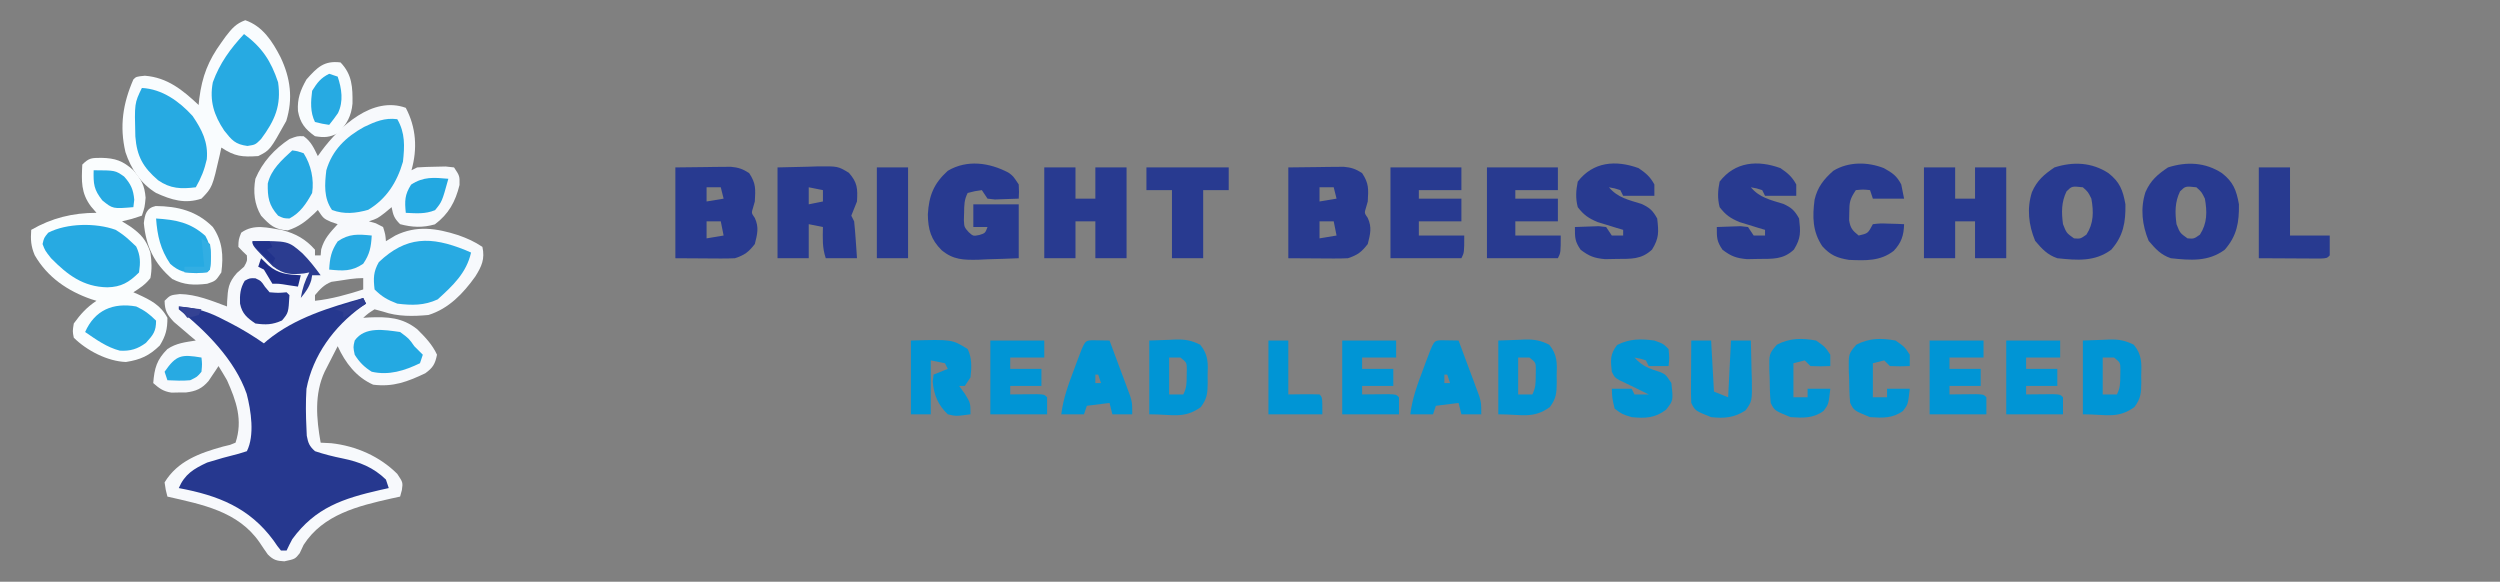 <?xml version="1.0" encoding="UTF-8"?>
<svg version="1.1" xmlns="http://www.w3.org/2000/svg" width="881" height="205">
<rect width="100%" height="100%" fill="#808080" stroke="none"/>
<path d="M0 0 C3.67 6.96 4.153 14.43 2 22 C2.99 21.505 2.99 21.505 4 21 C6.163 20.852 8.332 20.779 10.5 20.75 C11.665 20.724 12.831 20.698 14.031 20.672 C15.011 20.78 15.991 20.888 17 21 C19 24 19 24 18.938 27.188 C17.492 33.067 15.132 37.401 10.25 41.062 C6.006 42.287 2.269 42.136 -2 41 C-4.139 38.861 -4.427 37.867 -5 35 C-6.145 35.959 -6.145 35.959 -7.312 36.938 C-10 39 -10 39 -13 40 C-12.196 40.227 -11.391 40.454 -10.562 40.688 C-9.717 41.121 -8.871 41.554 -8 42 C-7.188 44.625 -7.188 44.625 -7 47 C-5.907 46.34 -4.814 45.68 -3.688 45 C3.755 41.338 10.811 42.405 18.5 44.875 C21.727 46.022 24.135 47.09 27 49 C27.941 53.285 26.736 55.867 24.5 59.438 C20.216 65.433 15.163 70.747 8 73 C2.603 73.5 -2.839 73.611 -8 71.812 C-9.485 71.41 -9.485 71.41 -11 71 C-13.187 72.384 -13.187 72.384 -15 74 C-14.299 73.954 -13.598 73.907 -12.875 73.859 C-6.333 73.61 -1.265 73.859 4 78 C6.774 80.744 9.374 83.43 11 87 C10.34 90.271 9.571 91.587 6.863 93.547 C0.568 96.516 -4.425 98.447 -11.5 97.562 C-17.482 94.892 -21.292 89.893 -24 84 C-24.984 85.914 -25.962 87.831 -26.938 89.75 C-27.483 90.817 -28.028 91.885 -28.59 92.984 C-32.275 100.866 -31.495 109.593 -30 118 C-28.762 118.062 -27.525 118.124 -26.25 118.188 C-17.534 119.165 -9.21 122.79 -3 129 C-1 132 -1 132 -1.375 134.688 C-1.581 135.451 -1.788 136.214 -2 137 C-3.524 137.329 -3.524 137.329 -5.078 137.664 C-16.821 140.317 -29.089 143.271 -36 154 C-36.454 154.969 -36.907 155.939 -37.375 156.938 C-39 159 -39 159 -42.812 159.812 C-45.548 159.648 -46.643 159.353 -48.609 157.41 C-49.606 156.015 -50.572 154.598 -51.512 153.164 C-59.087 142.149 -71.814 139.78 -84 137 C-84.613 134.688 -84.613 134.688 -85 132 C-80.453 124.474 -72.619 121.637 -64.438 119.375 C-63.198 119.077 -63.198 119.077 -61.934 118.773 C-60.976 118.391 -60.976 118.391 -60 118 C-57.358 110.073 -59.713 103.355 -63 96 C-63.973 94.317 -64.965 92.645 -66 91 C-66.315 91.482 -66.629 91.964 -66.953 92.461 C-67.595 93.408 -67.595 93.408 -68.25 94.375 C-68.668 95.001 -69.085 95.628 -69.516 96.273 C-71.836 98.973 -73.926 99.867 -77.438 100.301 C-78.283 100.305 -79.129 100.309 -80 100.312 C-80.846 100.329 -81.691 100.346 -82.562 100.363 C-85.453 99.932 -86.828 98.905 -89 97 C-88.587 91.731 -87.771 88.771 -84 85 C-80.855 82.903 -77.691 82.583 -74 82 C-74.71 81.408 -75.421 80.817 -76.152 80.207 C-77.531 79.022 -77.531 79.022 -78.938 77.812 C-79.854 77.035 -80.771 76.258 -81.715 75.457 C-84.147 72.842 -84.911 71.544 -85 68 C-83 66 -83 66 -79.625 65.625 C-73.778 65.733 -68.419 67.977 -63 70 C-62.986 69.408 -62.972 68.817 -62.957 68.207 C-62.688 63.749 -62.558 61.628 -59.5 58.188 C-58.675 57.466 -57.85 56.744 -57 56 C-55.867 53.984 -55.867 53.984 -56 52 C-56.495 51.526 -56.99 51.051 -57.5 50.562 C-57.995 50.047 -58.49 49.531 -59 49 C-58.938 46.438 -58.938 46.438 -58 44 C-53.528 40.766 -48.618 42.283 -43.508 43.094 C-38.805 44.309 -35.215 46.325 -32 50 C-32 50.66 -32 51.32 -32 52 C-31.34 52 -30.68 52 -30 52 C-29.907 50.948 -29.907 50.948 -29.812 49.875 C-28.708 45.967 -26.718 43.996 -24 41 C-24.784 40.732 -25.567 40.464 -26.375 40.188 C-29 39 -29 39 -31 36 C-31.424 36.422 -31.848 36.843 -32.285 37.277 C-35.323 40.115 -37.567 41.856 -41.562 43.188 C-46.224 42.933 -47.853 41.366 -51 38 C-53.39 33.98 -53.812 29.574 -53 25 C-50.531 19.125 -46.277 14.51 -41 11 C-38.25 9.938 -38.25 9.938 -36 10 C-33.386 11.84 -32.372 14.179 -31 17 C-30.576 16.408 -30.152 15.817 -29.715 15.207 C-23.383 6.676 -11.768 -4.277 0 0 Z M-24 61 C-24.722 61.103 -25.444 61.206 -26.188 61.312 C-28.795 62.302 -30.216 63.898 -32 66 C-32 66.66 -32 67.32 -32 68 C-26.087 67.357 -20.658 65.81 -15 64 C-15 62.68 -15 61.36 -15 60 C-18.05 60 -20.99 60.533 -24 61 Z M-23 81 C-22 83 -22 83 -22 83 Z " fill="#F7F9FC" transform="translate(143,38)"/>
<path d="M0 0 C0.495 0.99 0.495 0.99 1 2 C0.432 2.389 -0.137 2.779 -0.723 3.18 C-10.263 10.092 -17.744 20.208 -20 32 C-20.3 36.686 -20.231 41.312 -20 46 C-19.946 47.265 -19.946 47.265 -19.891 48.555 C-19.396 51.178 -19 52.194 -17 54 C-13.739 55.094 -10.569 55.884 -7.205 56.563 C-1.298 57.772 3.591 59.706 8 64 C8.33 64.99 8.66 65.98 9 67 C7.442 67.346 7.442 67.346 5.852 67.699 C-7.068 70.67 -16.858 73.844 -25 85 C-25.703 86.314 -26.384 87.642 -27 89 C-27.66 89 -28.32 89 -29 89 C-30.227 87.496 -30.227 87.496 -31.625 85.438 C-40.132 73.89 -51.133 69.585 -65 67 C-62.876 62.086 -59.764 60.223 -55 58 C-51.316 56.838 -47.627 55.829 -43.879 54.895 C-42.454 54.452 -42.454 54.452 -41 54 C-38.199 48.399 -39.534 39.711 -41.062 33.812 C-45.19 21.929 -55.329 11.687 -65 4 C-65 3.67 -65 3.34 -65 3 C-58.799 3.465 -54.342 4.911 -48.875 7.812 C-48.198 8.156 -47.521 8.5 -46.824 8.854 C-42.686 10.987 -38.826 13.348 -35 16 C-34.377 15.455 -34.377 15.455 -33.742 14.898 C-24.034 6.977 -11.896 3.359 0 0 Z " fill="#26388F" transform="translate(128,105)"/>
<path d="M0 0 C6.141 2.097 9.588 7.503 12.438 13.062 C15.925 20.395 16.876 27.643 14.438 35.5 C8.716 45.798 8.716 45.798 4.562 47.875 C-1.073 48.245 -3.639 48.057 -8.438 44.875 C-8.608 45.672 -8.778 46.468 -8.953 47.289 C-11.621 58.952 -11.621 58.952 -15.438 62.875 C-21.276 64.821 -26.026 63.325 -31.438 60.875 C-36.866 57.544 -40.242 52.479 -42.23 46.484 C-44.365 37.372 -43.144 29.37 -39.438 20.875 C-38.438 19.875 -38.438 19.875 -35.375 19.562 C-27.456 20.191 -22.083 24.582 -16.438 29.875 C-16.363 29.125 -16.288 28.375 -16.211 27.602 C-15.204 19.761 -13.065 14.261 -8.438 7.875 C-7.67 6.798 -7.67 6.798 -6.887 5.699 C-4.766 2.965 -3.289 1.181 0 0 Z M-15.438 30.875 C-14.438 32.875 -14.438 32.875 -14.438 32.875 Z M-10.438 41.875 C-9.438 43.875 -9.438 43.875 -9.438 43.875 Z " fill="#F9FCFE" transform="translate(86.438,7.125)"/>
<path d="M0 0 C4.865 0.112 7.559 1.036 11.25 4.375 C14.118 7.771 15.185 9.61 15.562 14.062 C15.25 17.375 15.25 17.375 14.25 20.375 C10.688 21.562 10.688 21.562 7.25 22.375 C8.178 22.953 9.106 23.53 10.062 24.125 C13.967 26.881 15.748 28.87 17.25 33.375 C17.707 36.461 17.847 39.303 17.25 42.375 C15.447 44.662 13.739 45.767 11.25 47.375 C11.781 47.606 12.312 47.836 12.859 48.074 C17.343 50.144 20.836 51.861 23.25 56.375 C23.25 60.39 22.662 62.704 20.562 66.125 C16.852 69.735 13.738 71.144 8.625 71.938 C2.173 71.725 -5.239 67.886 -9.75 63.375 C-10.188 61.125 -10.188 61.125 -9.75 58.375 C-7.309 55.01 -5.213 52.683 -1.75 50.375 C-2.356 50.191 -2.962 50.006 -3.586 49.816 C-11.925 46.93 -19.05 42.061 -23.523 34.297 C-24.869 31.092 -24.996 28.815 -24.75 25.375 C-17.519 21.203 -10.13 19.375 -1.75 19.375 C-2.389 18.633 -3.029 17.89 -3.688 17.125 C-7.262 12.359 -7.031 8.187 -6.75 2.375 C-4.28 -0.095 -3.411 0.052 0 0 Z " fill="#FAFDFE" transform="translate(35.75,55.625)"/>
<path d="M0 0 C3.547 -0.041 7.095 -0.083 10.75 -0.125 C11.862 -0.143 12.974 -0.161 14.12 -0.18 C15.003 -0.185 15.887 -0.19 16.797 -0.195 C17.698 -0.206 18.598 -0.216 19.526 -0.227 C22.207 0.019 23.754 0.533 26 2 C28.463 5.694 28.23 7.633 28 12 C27.691 13.083 27.691 13.083 27.375 14.188 C26.781 16.068 26.781 16.068 28 17.812 C29.529 21.158 28.876 23.496 28 27 C25.735 29.869 24.483 30.839 21 32 C19.373 32.081 17.742 32.108 16.113 32.098 C15.268 32.095 14.423 32.093 13.552 32.09 C12.483 32.081 11.414 32.072 10.312 32.062 C5.208 32.032 5.208 32.032 0 32 C0 21.44 0 10.88 0 0 Z M11 7 C11 8.65 11 10.3 11 12 C12.98 11.67 14.96 11.34 17 11 C16.67 9.68 16.34 8.36 16 7 C14.35 7 12.7 7 11 7 Z M11 19 C11 20.98 11 22.96 11 25 C12.98 24.67 14.96 24.34 17 24 C16.67 22.35 16.34 20.7 16 19 C14.35 19 12.7 19 11 19 Z " fill="#283A90" transform="translate(454,59)"/>
<path d="M0 0 C3.547 -0.041 7.095 -0.083 10.75 -0.125 C11.862 -0.143 12.974 -0.161 14.12 -0.18 C15.003 -0.185 15.887 -0.19 16.797 -0.195 C17.698 -0.206 18.598 -0.216 19.526 -0.227 C22.207 0.019 23.754 0.533 26 2 C28.463 5.694 28.23 7.633 28 12 C27.691 13.083 27.691 13.083 27.375 14.188 C26.781 16.068 26.781 16.068 28 17.812 C29.529 21.158 28.876 23.496 28 27 C25.735 29.869 24.483 30.839 21 32 C19.373 32.081 17.742 32.108 16.113 32.098 C15.268 32.095 14.423 32.093 13.552 32.09 C12.483 32.081 11.414 32.072 10.312 32.062 C5.208 32.032 5.208 32.032 0 32 C0 21.44 0 10.88 0 0 Z M11 7 C11 8.65 11 10.3 11 12 C12.98 11.67 14.96 11.34 17 11 C16.67 9.68 16.34 8.36 16 7 C14.35 7 12.7 7 11 7 Z M11 19 C11 20.98 11 22.96 11 25 C12.98 24.67 14.96 24.34 17 24 C16.67 22.35 16.34 20.7 16 19 C14.35 19 12.7 19 11 19 Z " fill="#283A90" transform="translate(238,59)"/>
<path d="M0 0 C1.629 1.168 1.629 1.168 3.629 4.168 C3.754 6.855 3.754 6.855 3.629 9.168 C1.838 9.249 0.046 9.307 -1.746 9.355 C-3.243 9.408 -3.243 9.408 -4.77 9.461 C-5.628 9.364 -6.487 9.268 -7.371 9.168 C-8.031 8.178 -8.691 7.188 -9.371 6.168 C-11.844 6.512 -11.844 6.512 -14.371 7.168 C-15.598 9.622 -15.573 11.368 -15.621 14.105 C-15.647 14.981 -15.673 15.856 -15.699 16.758 C-15.564 19.223 -15.564 19.223 -13.988 20.996 C-12.415 22.406 -12.415 22.406 -10.246 21.98 C-8.181 21.324 -8.181 21.324 -7.371 19.168 C-9.021 19.168 -10.671 19.168 -12.371 19.168 C-12.371 16.528 -12.371 13.888 -12.371 11.168 C-7.091 11.168 -1.811 11.168 3.629 11.168 C3.629 17.438 3.629 23.708 3.629 30.168 C-0.06 30.331 -3.742 30.449 -7.434 30.543 C-8.472 30.593 -9.51 30.644 -10.58 30.695 C-15.792 30.795 -19.402 30.763 -23.523 27.348 C-27.288 23.646 -28.344 19.983 -28.395 14.711 C-28.02 8.146 -26.354 3.871 -21.371 -0.645 C-14.574 -4.68 -6.681 -3.523 0 0 Z " fill="#283A90" transform="translate(355.371,60.832)"/>
<path d="M0 0 C4.006 3.116 5.119 6.034 6 11 C6.09 17.344 5.309 22.093 1 27 C-4.811 31.299 -11.061 30.733 -18 30 C-21.544 28.797 -23.395 26.71 -25.812 23.875 C-28.114 18.302 -28.795 12.492 -26.938 6.688 C-25.122 2.573 -22.707 0.497 -19 -2 C-12.396 -4.112 -5.857 -3.814 0 0 Z M-14.75 6.438 C-16.588 10.204 -16.559 13.877 -16 18 C-14.769 21.121 -14.769 21.121 -12.125 23 C-9.872 23.178 -9.872 23.178 -7.75 21.688 C-5.154 17.701 -5.175 13.637 -6 9 C-7.157 6.644 -7.157 6.644 -9 5 C-12.862 4.577 -12.862 4.577 -14.75 6.438 Z " fill="#283A90" transform="translate(783,61)"/>
<path d="M0 0 C4.006 3.116 5.119 6.034 6 11 C6.09 17.344 5.309 22.093 1 27 C-4.811 31.299 -11.061 30.733 -18 30 C-21.544 28.797 -23.395 26.71 -25.812 23.875 C-28.114 18.302 -28.795 12.492 -26.938 6.688 C-25.122 2.573 -22.707 0.497 -19 -2 C-12.396 -4.112 -5.857 -3.814 0 0 Z M-14.75 6.438 C-16.588 10.204 -16.559 13.877 -16 18 C-14.769 21.121 -14.769 21.121 -12.125 23 C-9.872 23.178 -9.872 23.178 -7.75 21.688 C-5.154 17.701 -5.175 13.637 -6 9 C-7.157 6.644 -7.157 6.644 -9 5 C-12.862 4.577 -12.862 4.577 -14.75 6.438 Z " fill="#283A90" transform="translate(743,61)"/>
<path d="M0 0 C3.527 -0.083 7.054 -0.165 10.688 -0.25 C11.791 -0.286 12.894 -0.323 14.03 -0.36 C21.264 -0.442 21.264 -0.442 25.145 1.891 C28.175 5.335 28.267 7.458 28 12 C27.353 13.674 26.69 15.343 26 17 C26.33 17.66 26.66 18.32 27 19 C27.23 21.204 27.411 23.414 27.562 25.625 C27.688 27.408 27.688 27.408 27.816 29.227 C27.877 30.142 27.938 31.057 28 32 C24.37 32 20.74 32 17 32 C15.717 28.15 15.934 25.053 16 21 C14.35 20.67 12.7 20.34 11 20 C11 23.96 11 27.92 11 32 C7.37 32 3.74 32 0 32 C0 21.44 0 10.88 0 0 Z M11 7 C11 8.98 11 10.96 11 13 C12.65 12.67 14.3 12.34 16 12 C16 10.68 16 9.36 16 8 C14.35 7.67 12.7 7.34 11 7 Z " fill="#283A90" transform="translate(274,59)"/>
<path d="M0 0 C3.63 0 7.26 0 11 0 C11 3.63 11 7.26 11 11 C13.31 11 15.62 11 18 11 C18 7.37 18 3.74 18 0 C21.63 0 25.26 0 29 0 C29 10.56 29 21.12 29 32 C25.37 32 21.74 32 18 32 C18 27.71 18 23.42 18 19 C15.69 19 13.38 19 11 19 C11 23.29 11 27.58 11 32 C7.37 32 3.74 32 0 32 C0 21.44 0 10.88 0 0 Z " fill="#283A90" transform="translate(678,59)"/>
<path d="M0 0 C3.63 0 7.26 0 11 0 C11 3.63 11 7.26 11 11 C13.31 11 15.62 11 18 11 C18 7.37 18 3.74 18 0 C21.63 0 25.26 0 29 0 C29 10.56 29 21.12 29 32 C25.37 32 21.74 32 18 32 C18 27.71 18 23.42 18 19 C15.69 19 13.38 19 11 19 C11 23.29 11 27.58 11 32 C7.37 32 3.74 32 0 32 C0 21.44 0 10.88 0 0 Z " fill="#283A90" transform="translate(368,59)"/>
<path d="M0 0 C2.569 1.755 4.076 3.025 5.562 5.75 C5.562 7.07 5.562 8.39 5.562 9.75 C1.933 9.75 -1.698 9.75 -5.438 9.75 C-5.768 9.09 -6.098 8.43 -6.438 7.75 C-8.462 7.098 -8.462 7.098 -10.438 6.75 C-7.34 10.444 -3.503 11.201 0.969 12.59 C3.921 13.91 4.995 14.947 6.562 17.75 C7.09 22.499 7.265 24.612 4.75 28.688 C0.928 32.291 -2.757 31.94 -7.812 32 C-9.12 32.026 -10.427 32.052 -11.773 32.078 C-15.593 31.736 -17.421 31.05 -20.438 28.75 C-22.474 25.743 -22.438 24.559 -22.438 20.75 C-20.647 20.669 -18.855 20.611 -17.062 20.562 C-15.566 20.51 -15.566 20.51 -14.039 20.457 C-13.181 20.554 -12.322 20.65 -11.438 20.75 C-10.777 21.74 -10.117 22.73 -9.438 23.75 C-8.117 23.75 -6.798 23.75 -5.438 23.75 C-5.438 23.09 -5.438 22.43 -5.438 21.75 C-6.257 21.508 -7.077 21.265 -7.922 21.016 C-9.538 20.513 -9.538 20.513 -11.188 20 C-12.789 19.513 -12.789 19.513 -14.422 19.016 C-17.647 17.662 -19.312 16.512 -21.438 13.75 C-22.237 10.669 -22.091 7.857 -21.438 4.75 C-16.018 -2.281 -8.049 -2.927 0 0 Z " fill="#283A90" transform="translate(627.438,59.25)"/>
<path d="M0 0 C2.569 1.755 4.076 3.025 5.562 5.75 C5.562 7.07 5.562 8.39 5.562 9.75 C1.933 9.75 -1.698 9.75 -5.438 9.75 C-5.768 9.09 -6.098 8.43 -6.438 7.75 C-8.462 7.098 -8.462 7.098 -10.438 6.75 C-7.34 10.444 -3.503 11.201 0.969 12.59 C3.921 13.91 4.995 14.947 6.562 17.75 C7.09 22.499 7.265 24.612 4.75 28.688 C0.928 32.291 -2.757 31.94 -7.812 32 C-9.12 32.026 -10.427 32.052 -11.773 32.078 C-15.593 31.736 -17.421 31.05 -20.438 28.75 C-22.474 25.743 -22.438 24.559 -22.438 20.75 C-20.647 20.669 -18.855 20.611 -17.062 20.562 C-15.566 20.51 -15.566 20.51 -14.039 20.457 C-13.181 20.554 -12.322 20.65 -11.438 20.75 C-10.777 21.74 -10.117 22.73 -9.438 23.75 C-8.117 23.75 -6.798 23.75 -5.438 23.75 C-5.438 23.09 -5.438 22.43 -5.438 21.75 C-6.257 21.508 -7.077 21.265 -7.922 21.016 C-9.538 20.513 -9.538 20.513 -11.188 20 C-12.789 19.513 -12.789 19.513 -14.422 19.016 C-17.647 17.662 -19.312 16.512 -21.438 13.75 C-22.237 10.669 -22.091 7.857 -21.438 4.75 C-16.018 -2.281 -8.049 -2.927 0 0 Z " fill="#283A90" transform="translate(577.438,59.25)"/>
<path d="M0 0 C8.25 0 16.5 0 25 0 C25 2.64 25 5.28 25 8 C20.05 8 15.1 8 10 8 C10 8.99 10 9.98 10 11 C14.95 11 19.9 11 25 11 C25 13.64 25 16.28 25 19 C20.05 19 15.1 19 10 19 C10 20.65 10 22.3 10 24 C15.28 24 20.56 24 26 24 C26 30 26 30 25 32 C16.75 32 8.5 32 0 32 C0 21.44 0 10.88 0 0 Z " fill="#283A90" transform="translate(524,59)"/>
<path d="M0 0 C8.25 0 16.5 0 25 0 C25 2.64 25 5.28 25 8 C20.05 8 15.1 8 10 8 C10 8.99 10 9.98 10 11 C14.95 11 19.9 11 25 11 C25 13.64 25 16.28 25 19 C20.05 19 15.1 19 10 19 C10 20.65 10 22.3 10 24 C15.28 24 20.56 24 26 24 C26 30 26 30 25 32 C16.75 32 8.5 32 0 32 C0 21.44 0 10.88 0 0 Z " fill="#283A90" transform="translate(490,59)"/>
<path d="M0 0 C3.073 1.721 4.497 2.676 6.125 5.75 C6.455 7.4 6.785 9.05 7.125 10.75 C3.495 10.75 -0.135 10.75 -3.875 10.75 C-4.205 9.76 -4.535 8.77 -4.875 7.75 C-7.291 7.5 -7.291 7.5 -9.875 7.75 C-12.021 10.968 -12.171 12.018 -12.188 15.75 C-12.204 16.616 -12.221 17.483 -12.238 18.375 C-11.812 21.162 -11.037 22.016 -8.875 23.75 C-5.597 22.998 -5.597 22.998 -3.875 19.75 C-1.273 19.457 -1.273 19.457 1.75 19.562 C3.254 19.603 3.254 19.603 4.789 19.645 C5.56 19.679 6.331 19.714 7.125 19.75 C7.031 23.716 6.171 26.256 3.5 29.125 C-1.247 32.848 -6.514 32.579 -12.324 32.332 C-16.548 31.64 -18.846 30.667 -21.707 27.512 C-25.178 22.276 -25.196 17.138 -24.418 11.117 C-23.408 6.713 -21.147 3.868 -17.812 0.938 C-12.485 -2.327 -5.732 -2.244 0 0 Z " fill="#283A90" transform="translate(663.875,59.25)"/>
<path d="M0 0 C2.816 4.832 2.598 9.552 2 15 C-0.065 22.167 -3.784 28.083 -10.25 31.938 C-14.605 33.171 -18.679 33.611 -23 32 C-25.958 27.792 -25.585 22.918 -25 18 C-22.899 10.854 -18.12 6.275 -11.723 2.742 C-7.774 0.863 -4.463 -0.576 0 0 Z " fill="#28ABE2" transform="translate(140,42)"/>
<path d="M0 0 C7.133 0.366 13.172 4.689 17.875 9.875 C21.177 14.731 23.423 19.139 22.875 25.125 C22.035 28.845 20.894 31.706 19 35 C13.848 35.644 10.04 35.533 5.688 32.5 C0.412 27.93 -1.755 24.13 -2.305 17.105 C-2.616 5.389 -2.616 5.389 0 0 Z " fill="#27AAE2" transform="translate(50,31)"/>
<path d="M0 0 C6.384 4.734 9.504 9.511 12 17 C13.188 25.194 10.856 30.458 6 37 C4 39 4 39 1.188 39.438 C-3.154 38.842 -4.299 37.411 -7 34 C-10.614 28.585 -12.235 23.487 -11 17 C-8.587 10.305 -4.822 5.158 0 0 Z " fill="#27AAE2" transform="translate(86,12)"/>
<path d="M0 0 C7.807 0.082 14.444 1.726 20.117 7.398 C23.556 12.379 23.897 17.514 23.117 23.398 C21.117 26.398 21.117 26.398 18.117 27.398 C13.45 27.941 10.039 27.868 5.805 25.711 C-0.536 20.255 -3.426 14.33 -4.195 6.023 C-3.828 2.94 -3.316 0.702 0 0 Z " fill="#FAFDFE" transform="translate(54.883,72.602)"/>
<path d="M0 0 C0.666 0.289 1.333 0.578 2.02 0.875 C0.396 8.092 -4.429 12.556 -9.73 17.375 C-14.49 19.572 -18.824 19.526 -23.98 18.875 C-27.432 17.543 -29.39 16.465 -31.98 13.875 C-32.419 10.001 -32.434 7.668 -30.48 4.25 C-20.824 -4.923 -12.147 -4.893 0 0 Z " fill="#28AAE2" transform="translate(163.98,88.125)"/>
<path d="M0 0 C1.979 1.2 3.609 2.425 5.281 4.02 C6.271 4.948 6.271 4.948 7.281 5.895 C8.814 9.151 8.787 11.479 8.281 15.02 C4.775 18.526 1.998 20.168 -2.906 20.27 C-11.405 20.12 -16.958 15.871 -22.719 10.02 C-24.844 7.332 -24.844 7.332 -25.719 5.02 C-25.219 2.832 -25.219 2.832 -23.719 1.02 C-17.15 -2.369 -6.924 -2.497 0 0 Z " fill="#27AAE2" transform="translate(40.719,80.98)"/>
<path d="M0 0 C9.57 0 19.14 0 29 0 C29 2.64 29 5.28 29 8 C26.03 8 23.06 8 20 8 C20 15.92 20 23.84 20 32 C16.37 32 12.74 32 9 32 C9 24.08 9 16.16 9 8 C6.03 8 3.06 8 0 8 C0 5.36 0 2.72 0 0 Z " fill="#283A90" transform="translate(404,59)"/>
<path d="M0 0 C3.63 0 7.26 0 11 0 C11 7.92 11 15.84 11 24 C15.62 24 20.24 24 25 24 C25 26.31 25 28.62 25 31 C24 32 24 32 21.683 32.114 C20.683 32.108 19.683 32.103 18.652 32.098 C17.194 32.094 17.194 32.094 15.707 32.09 C14.463 32.081 13.219 32.072 11.938 32.062 C7.998 32.042 4.059 32.021 0 32 C0 21.44 0 10.88 0 0 Z " fill="#283A90" transform="translate(796,59)"/>
<path d="M0 0 C14.5 -0.41 14.5 -0.41 20 3 C21.564 6.127 21.4 9.58 21 13 C20.01 14.485 20.01 14.485 19 16 C18.34 16 17.68 16 17 16 C17.66 16.907 18.32 17.815 19 18.75 C21 22 21 22 21 26 C15.886 26.693 15.886 26.693 13 26 C9.554 22.709 8.106 19.192 7.688 14.5 C7.842 13.262 7.842 13.262 8 12 C9.65 11.34 11.3 10.68 13 10 C12.67 9.34 12.34 8.68 12 8 C10.35 7.67 8.7 7.34 7 7 C7 13.27 7 19.54 7 26 C4.69 26 2.38 26 0 26 C0 17.42 0 8.84 0 0 Z " fill="#0095D5" transform="translate(321,120)"/>
<path d="M0 0 C3.125 1.125 3.125 1.125 5 3 C5.312 6.188 5.312 6.188 5 9 C2.69 9 0.38 9 -2 9 C-2.33 8.34 -2.66 7.68 -3 7 C-5.025 6.348 -5.025 6.348 -7 6 C-4.263 9.089 -1.695 9.95 2.16 11.156 C4 12 4 12 6 15 C6.671 21.15 6.671 21.15 4.125 24.375 C0.22 27.361 -3.207 27.471 -8 27 C-11.438 25.938 -11.438 25.938 -14 24 C-14.875 20.312 -14.875 20.312 -15 17 C-12.69 17 -10.38 17 -8 17 C-7.67 17.66 -7.34 18.32 -7 19 C-5.35 19 -3.7 19 -2 19 C-4.026 17.98 -6.056 16.973 -8.105 16 C-8.793 15.67 -9.48 15.34 -10.188 15 C-10.882 14.67 -11.577 14.34 -12.293 14 C-14 13 -14 13 -15 11 C-15.45 6.954 -15.652 4.848 -13.125 1.562 C-8.69 -0.655 -4.867 -0.646 0 0 Z " fill="#0095D5" transform="translate(583,120)"/>
<path d="M0 0 C3.558 -0.124 3.558 -0.124 7.188 -0.25 C7.925 -0.286 8.663 -0.323 9.423 -0.36 C12.763 -0.416 14.966 -0.017 17.953 1.484 C20.89 5.094 20.705 7.978 20.562 12.5 C20.573 13.259 20.584 14.019 20.596 14.801 C20.547 18.525 20.431 20.424 18.152 23.469 C12.23 27.682 8.356 26 0 26 C0 17.42 0 8.84 0 0 Z M7 6 C7 10.29 7 14.58 7 19 C8.65 19 10.3 19 12 19 C13.177 16.647 13.166 15.119 13.188 12.5 C13.202 11.706 13.216 10.912 13.23 10.094 C13.197 7.78 13.197 7.78 11 6 C9.68 6 8.36 6 7 6 Z " fill="#0095D5" transform="translate(734,120)"/>
<path d="M0 0 C3.558 -0.124 3.558 -0.124 7.188 -0.25 C7.925 -0.286 8.663 -0.323 9.423 -0.36 C12.763 -0.416 14.966 -0.017 17.953 1.484 C20.89 5.094 20.705 7.978 20.562 12.5 C20.573 13.259 20.584 14.019 20.596 14.801 C20.547 18.525 20.431 20.424 18.152 23.469 C12.23 27.682 8.356 26 0 26 C0 17.42 0 8.84 0 0 Z M7 6 C7 10.29 7 14.58 7 19 C8.65 19 10.3 19 12 19 C13.177 16.647 13.166 15.119 13.188 12.5 C13.202 11.706 13.216 10.912 13.23 10.094 C13.197 7.78 13.197 7.78 11 6 C9.68 6 8.36 6 7 6 Z " fill="#0095D5" transform="translate(528,120)"/>
<path d="M0 0 C3.558 -0.124 3.558 -0.124 7.188 -0.25 C7.925 -0.286 8.663 -0.323 9.423 -0.36 C12.763 -0.416 14.966 -0.017 17.953 1.484 C20.89 5.094 20.705 7.978 20.562 12.5 C20.573 13.259 20.584 14.019 20.596 14.801 C20.547 18.525 20.431 20.424 18.152 23.469 C12.23 27.682 8.356 26 0 26 C0 17.42 0 8.84 0 0 Z M7 6 C7 10.29 7 14.58 7 19 C8.65 19 10.3 19 12 19 C13.177 16.647 13.166 15.119 13.188 12.5 C13.202 11.706 13.216 10.912 13.23 10.094 C13.197 7.78 13.197 7.78 11 6 C9.68 6 8.36 6 7 6 Z " fill="#0095D5" transform="translate(405,120)"/>
<path d="M0 0 C6.27 0 12.54 0 19 0 C19 1.98 19 3.96 19 6 C15.04 6 11.08 6 7 6 C7 7.32 7 8.64 7 10 C10.63 10 14.26 10 18 10 C18 11.98 18 13.96 18 16 C14.37 16 10.74 16 7 16 C7 16.99 7 17.98 7 19 C7.855 18.988 8.709 18.977 9.59 18.965 C10.695 18.956 11.799 18.947 12.938 18.938 C14.04 18.926 15.142 18.914 16.277 18.902 C19 19 19 19 20 20 C20 21.98 20 23.96 20 26 C13.4 26 6.8 26 0 26 C0 17.42 0 8.84 0 0 Z " fill="#0095D5" transform="translate(707,120)"/>
<path d="M0 0 C6.27 0 12.54 0 19 0 C19 1.98 19 3.96 19 6 C15.04 6 11.08 6 7 6 C7 7.32 7 8.64 7 10 C10.63 10 14.26 10 18 10 C18 11.98 18 13.96 18 16 C14.37 16 10.74 16 7 16 C7 16.99 7 17.98 7 19 C7.855 18.988 8.709 18.977 9.59 18.965 C10.695 18.956 11.799 18.947 12.938 18.938 C14.04 18.926 15.142 18.914 16.277 18.902 C19 19 19 19 20 20 C20 21.98 20 23.96 20 26 C13.4 26 6.8 26 0 26 C0 17.42 0 8.84 0 0 Z " fill="#0095D5" transform="translate(680,120)"/>
<path d="M0 0 C6.27 0 12.54 0 19 0 C19 1.98 19 3.96 19 6 C15.04 6 11.08 6 7 6 C7 7.32 7 8.64 7 10 C10.63 10 14.26 10 18 10 C18 11.98 18 13.96 18 16 C14.37 16 10.74 16 7 16 C7 16.99 7 17.98 7 19 C7.855 18.988 8.709 18.977 9.59 18.965 C10.695 18.956 11.799 18.947 12.938 18.938 C14.04 18.926 15.142 18.914 16.277 18.902 C19 19 19 19 20 20 C20 21.98 20 23.96 20 26 C13.4 26 6.8 26 0 26 C0 17.42 0 8.84 0 0 Z " fill="#0095D5" transform="translate(473,120)"/>
<path d="M0 0 C6.27 0 12.54 0 19 0 C19 1.98 19 3.96 19 6 C15.04 6 11.08 6 7 6 C7 7.32 7 8.64 7 10 C10.63 10 14.26 10 18 10 C18 11.98 18 13.96 18 16 C14.37 16 10.74 16 7 16 C7 16.99 7 17.98 7 19 C7.855 18.988 8.709 18.977 9.59 18.965 C10.695 18.956 11.799 18.947 12.938 18.938 C14.04 18.926 15.142 18.914 16.277 18.902 C19 19 19 19 20 20 C20 21.98 20 23.96 20 26 C13.4 26 6.8 26 0 26 C0 17.42 0 8.84 0 0 Z " fill="#0095D5" transform="translate(349,120)"/>
<path d="M0 0 C2.31 0 4.62 0 7 0 C7.33 5.94 7.66 11.88 8 18 C10.475 18.99 10.475 18.99 13 20 C13.33 13.4 13.66 6.8 14 0 C16.31 0 18.62 0 21 0 C21.116 3.583 21.187 7.166 21.25 10.75 C21.3 12.274 21.3 12.274 21.352 13.828 C21.451 21.37 21.451 21.37 19.109 24.641 C15.107 27.22 11.695 27.505 7 27 C1.375 24.75 1.375 24.75 0 22 C-0.084 20.333 -0.107 18.662 -0.098 16.992 C-0.094 16.006 -0.091 15.02 -0.088 14.004 C-0.08 12.971 -0.071 11.939 -0.062 10.875 C-0.058 9.835 -0.053 8.794 -0.049 7.723 C-0.037 5.148 -0.021 2.574 0 0 Z " fill="#0095D5" transform="translate(596,120)"/>
<path d="M0 0 C2.051 0.033 4.102 0.065 6.152 0.098 C7.496 3.677 8.826 7.262 10.152 10.848 C10.534 11.863 10.915 12.879 11.309 13.926 C11.67 14.905 12.03 15.885 12.402 16.895 C12.738 17.795 13.073 18.696 13.418 19.624 C14.152 22.098 14.152 22.098 14.152 26.098 C11.842 26.098 9.532 26.098 7.152 26.098 C6.822 24.778 6.492 23.458 6.152 22.098 C2.192 22.593 2.192 22.593 -1.848 23.098 C-2.178 24.088 -2.508 25.078 -2.848 26.098 C-5.488 26.098 -8.128 26.098 -10.848 26.098 C-10.187 20.492 -8.325 15.53 -6.348 10.285 C-5.866 8.979 -5.866 8.979 -5.375 7.646 C-2.577 0.136 -2.577 0.136 0 0 Z M1.152 12.098 C1.152 13.088 1.152 14.078 1.152 15.098 C1.812 15.098 2.472 15.098 3.152 15.098 C2.822 14.108 2.492 13.118 2.152 12.098 C1.822 12.098 1.492 12.098 1.152 12.098 Z " fill="#0095D5" transform="translate(507.848,119.902)"/>
<path d="M0 0 C2.051 0.033 4.102 0.065 6.152 0.098 C7.496 3.677 8.826 7.262 10.152 10.848 C10.534 11.863 10.915 12.879 11.309 13.926 C11.67 14.905 12.03 15.885 12.402 16.895 C12.738 17.795 13.073 18.696 13.418 19.624 C14.152 22.098 14.152 22.098 14.152 26.098 C11.842 26.098 9.532 26.098 7.152 26.098 C6.822 24.778 6.492 23.458 6.152 22.098 C2.192 22.593 2.192 22.593 -1.848 23.098 C-2.178 24.088 -2.508 25.078 -2.848 26.098 C-5.488 26.098 -8.128 26.098 -10.848 26.098 C-10.187 20.492 -8.325 15.53 -6.348 10.285 C-5.866 8.979 -5.866 8.979 -5.375 7.646 C-2.577 0.136 -2.577 0.136 0 0 Z M1.152 12.098 C1.152 13.088 1.152 14.078 1.152 15.098 C1.812 15.098 2.472 15.098 3.152 15.098 C2.822 14.108 2.492 13.118 2.152 12.098 C1.822 12.098 1.492 12.098 1.152 12.098 Z " fill="#0095D5" transform="translate(384.848,119.902)"/>
<path d="M0 0 C4.141 4.289 4.285 8.819 4.219 14.492 C3.836 18.883 2.207 21.752 -0.812 24.875 C-3.84 26.432 -5.637 26.549 -9 26 C-12.512 23.502 -14.24 21.325 -15 17.125 C-15.277 12.801 -14.143 9.786 -12 6 C-8.219 1.758 -5.839 -0.712 0 0 Z " fill="#F9FCFE" transform="translate(120,22)"/>
<path d="M0 0 C3.188 2.25 3.188 2.25 5 5 C5 6.32 5 7.64 5 9 C1.625 9.125 1.625 9.125 -2 9 C-2.66 8.34 -3.32 7.68 -4 7 C-5.32 7.33 -6.64 7.66 -8 8 C-8 11.96 -8 15.92 -8 20 C-6.35 20 -4.7 20 -3 20 C-3 19.01 -3 18.02 -3 17 C-0.36 17 2.28 17 5 17 C4.391 22.485 4.391 22.485 2.625 24.812 C-1.018 27.475 -4.657 27.294 -9 27 C-14.651 24.698 -14.651 24.698 -16 22 C-16.313 19.049 -16.324 16.09 -16.375 13.125 C-16.412 12.309 -16.45 11.493 -16.488 10.652 C-16.576 4.67 -16.576 4.67 -13.82 1.465 C-9.225 -0.922 -5.046 -0.885 0 0 Z " fill="#0095D5" transform="translate(668,120)"/>
<path d="M0 0 C3.188 2.25 3.188 2.25 5 5 C5 6.32 5 7.64 5 9 C1.625 9.125 1.625 9.125 -2 9 C-2.66 8.34 -3.32 7.68 -4 7 C-5.32 7.33 -6.64 7.66 -8 8 C-8 11.96 -8 15.92 -8 20 C-6.35 20 -4.7 20 -3 20 C-3 19.01 -3 18.02 -3 17 C-0.36 17 2.28 17 5 17 C4.391 22.485 4.391 22.485 2.625 24.812 C-1.018 27.475 -4.657 27.294 -9 27 C-14.651 24.698 -14.651 24.698 -16 22 C-16.313 19.049 -16.324 16.09 -16.375 13.125 C-16.412 12.309 -16.45 11.493 -16.488 10.652 C-16.576 4.67 -16.576 4.67 -13.82 1.465 C-9.225 -0.922 -5.046 -0.885 0 0 Z " fill="#0095D5" transform="translate(640,120)"/>
<path d="M0 0 C3.63 0 7.26 0 11 0 C11 10.56 11 21.12 11 32 C7.37 32 3.74 32 0 32 C0 21.44 0 10.88 0 0 Z " fill="#283A90" transform="translate(309,59)"/>
<path d="M0 0 C2.969 1.39 4.697 2.697 7 5 C7 8.761 5.993 10.008 3.438 12.812 C0.526 14.984 -2.054 15.783 -5.766 15.574 C-10.33 14.401 -14.156 11.647 -18 9 C-14.584 1.277 -8.162 -1.439 0 0 Z " fill="#29ABE2" transform="translate(48,108)"/>
<path d="M0 0 C2.31 0 4.62 0 7 0 C7 6.27 7 12.54 7 19 C9.692 18.969 9.692 18.969 12.438 18.938 C14.292 18.916 16.147 18.928 18 19 C19 20 19 20 19 26 C12.73 26 6.46 26 0 26 C0 17.42 0 8.84 0 0 Z " fill="#0095D5" transform="translate(447,120)"/>
<path d="M0 0 C1.891 0.27 1.891 0.27 4 1 C6.614 5.087 7.724 10.244 7 15 C4.933 18.765 2.852 21.954 -1 24 C-3.062 23.938 -3.062 23.938 -5 23 C-8.293 19.316 -8.73 16.515 -8.637 11.684 C-7.443 6.653 -3.699 3.419 0 0 Z " fill="#26A9E2" transform="translate(103,53)"/>
<path d="M0 0 C6.91 0.445 12.039 1.351 17.375 6.125 C19.597 10.057 19.559 13.567 19 18 C18 19 18 19 14.25 19.25 C10.32 19.166 8.025 18.689 5 16 C1.539 10.914 0.433 6.066 0 0 Z " fill="#26AAE2" transform="translate(55,77)"/>
<path d="M0 0 C3.125 2.312 3.125 2.312 5 5 C5.598 5.598 6.196 6.196 6.812 6.812 C7.204 7.204 7.596 7.596 8 8 C7.67 8.99 7.34 9.98 7 11 C1.561 13.623 -3.956 15.38 -10 14 C-12.615 12.389 -14.378 10.605 -16 8 C-16.562 5.312 -16.562 5.312 -16 3 C-12.429 -2.069 -5.484 -0.751 0 0 Z " fill="#24A9E2" transform="translate(141,117)"/>
<path d="M0 0 C2 0.938 2 0.938 3.375 3 C3.911 3.639 4.447 4.279 5 4.938 C8.084 5.188 8.084 5.188 11 4.938 C11.33 5.268 11.66 5.598 12 5.938 C11.654 12.157 11.654 12.157 9.375 14.875 C5.974 16.397 3.687 16.455 0 15.938 C-2.942 13.934 -4.679 12.511 -5.41 8.93 C-5.54 5.867 -5.353 3.52 -3.75 0.875 C-2 -0.062 -2 -0.062 0 0 Z " fill="#25378E" transform="translate(90,98.062)"/>
<path d="M0 0 C12.552 -0.134 12.552 -0.134 17.625 4.312 C20.001 6.704 22.016 9.277 24 12 C23.01 12 22.02 12 21 12 C20.897 12.578 20.794 13.155 20.688 13.75 C19.902 16.32 18.695 17.937 17 20 C17.561 16.637 18.418 14.009 20 11 C19.394 11.116 18.788 11.232 18.164 11.352 C13.485 11.855 10.954 11.723 7.109 8.809 C0 1.669 0 1.669 0 0 Z " fill="#2B3C90" transform="translate(89,85)"/>
<path d="M0 0 C0.99 0.33 1.98 0.66 3 1 C4.421 5.262 5.103 9.713 3.105 13.855 C2.142 15.288 1.078 16.652 0 18 C-2.438 17.625 -2.438 17.625 -5 17 C-6.729 13.543 -6.49 9.78 -6 6 C-4.206 3.13 -3.017 1.509 0 0 Z " fill="#27AAE2" transform="translate(116,26)"/>
<path d="M0 0 C-0.24 4.073 -0.683 6.535 -3 9.938 C-7.062 12.73 -10.219 12.469 -15 12 C-14.76 7.927 -14.317 5.465 -12 2.062 C-7.938 -0.73 -4.781 -0.469 0 0 Z " fill="#28AAE2" transform="translate(131,83)"/>
<path d="M0 0 C7.612 0.033 7.612 0.033 10.711 2.191 C13.13 4.87 13.981 6.793 14.312 10.375 C14.158 11.674 14.158 11.674 14 13 C6.759 13.614 6.759 13.614 3.062 10.625 C0.038 6.775 -0.105 4.851 0 0 Z " fill="#27AAE2" transform="translate(33,60)"/>
<path d="M0 0 C-2.23 8.059 -2.23 8.059 -4.688 11.062 C-8.193 12.484 -11.235 12.188 -15 12 C-15.409 7.83 -15.409 5.641 -13.125 2.062 C-8.753 -0.823 -5.092 -0.445 0 0 Z " fill="#23A8E1" transform="translate(158,63)"/>
<path d="M0 0 C0.25 2.312 0.25 2.312 0 5 C-1.5 6.812 -1.5 6.812 -4 8 C-6.721 8.239 -9.258 8.137 -12 8 C-12.33 7.01 -12.66 6.02 -13 5 C-8.872 -0.979 -7.026 -1.171 0 0 Z " fill="#28AAE2" transform="translate(71,126)"/>
<path d="M0 0 C0.825 0.804 1.65 1.609 2.5 2.438 C6.181 5.555 9.264 5.755 14 6 C13.67 7.32 13.34 8.64 13 10 C11.886 9.835 10.773 9.67 9.625 9.5 C6.28 8.954 6.28 8.954 4 9 C2.981 7.345 1.982 5.677 1 4 C0.34 3.67 -0.32 3.34 -1 3 C-0.67 2.01 -0.34 1.02 0 0 Z " fill="#1F2E88" transform="translate(92,91)"/>
<path d="M0 0 C0.99 0.66 1.98 1.32 3 2 C3.328 4.129 3.328 4.129 3.25 6.562 C3.235 7.368 3.219 8.174 3.203 9.004 C3 11 3 11 2 12 C-0.671 12.141 -3.324 12.042 -6 12 C-6 11.34 -6 10.68 -6 10 C-3.69 10 -1.38 10 1 10 C0.67 6.7 0.34 3.4 0 0 Z " fill="#32AEE3" transform="translate(71,84)"/>
<path d="M0 0 C0.33 0.66 0.66 1.32 1 2 C-1.64 3.65 -4.28 5.3 -7 7 C-7 6.34 -7 5.68 -7 5 C-7.99 4.67 -8.98 4.34 -10 4 C-6.7 2.68 -3.4 1.36 0 0 Z " fill="#2F3E91" transform="translate(128,105)"/>
<path d="M0 0 C1.98 0 3.96 0 6 0 C6.33 0.66 6.66 1.32 7 2 C6.01 2.495 6.01 2.495 5 3 C5.99 3.99 6.98 4.98 8 6 C7.67 6.66 7.34 7.32 7 8 C5.83 6.857 4.664 5.711 3.5 4.562 C2.85 3.924 2.201 3.286 1.531 2.629 C0 1 0 1 0 0 Z " fill="#21328B" transform="translate(89,85)"/>
<path d="M0 0 C2.64 0.33 5.28 0.66 8 1 C7.67 1.66 7.34 2.32 7 3 C4.938 3.625 4.938 3.625 3 4 C2.01 2.68 1.02 1.36 0 0 Z " fill="#344293" transform="translate(63,108)"/>
</svg>
